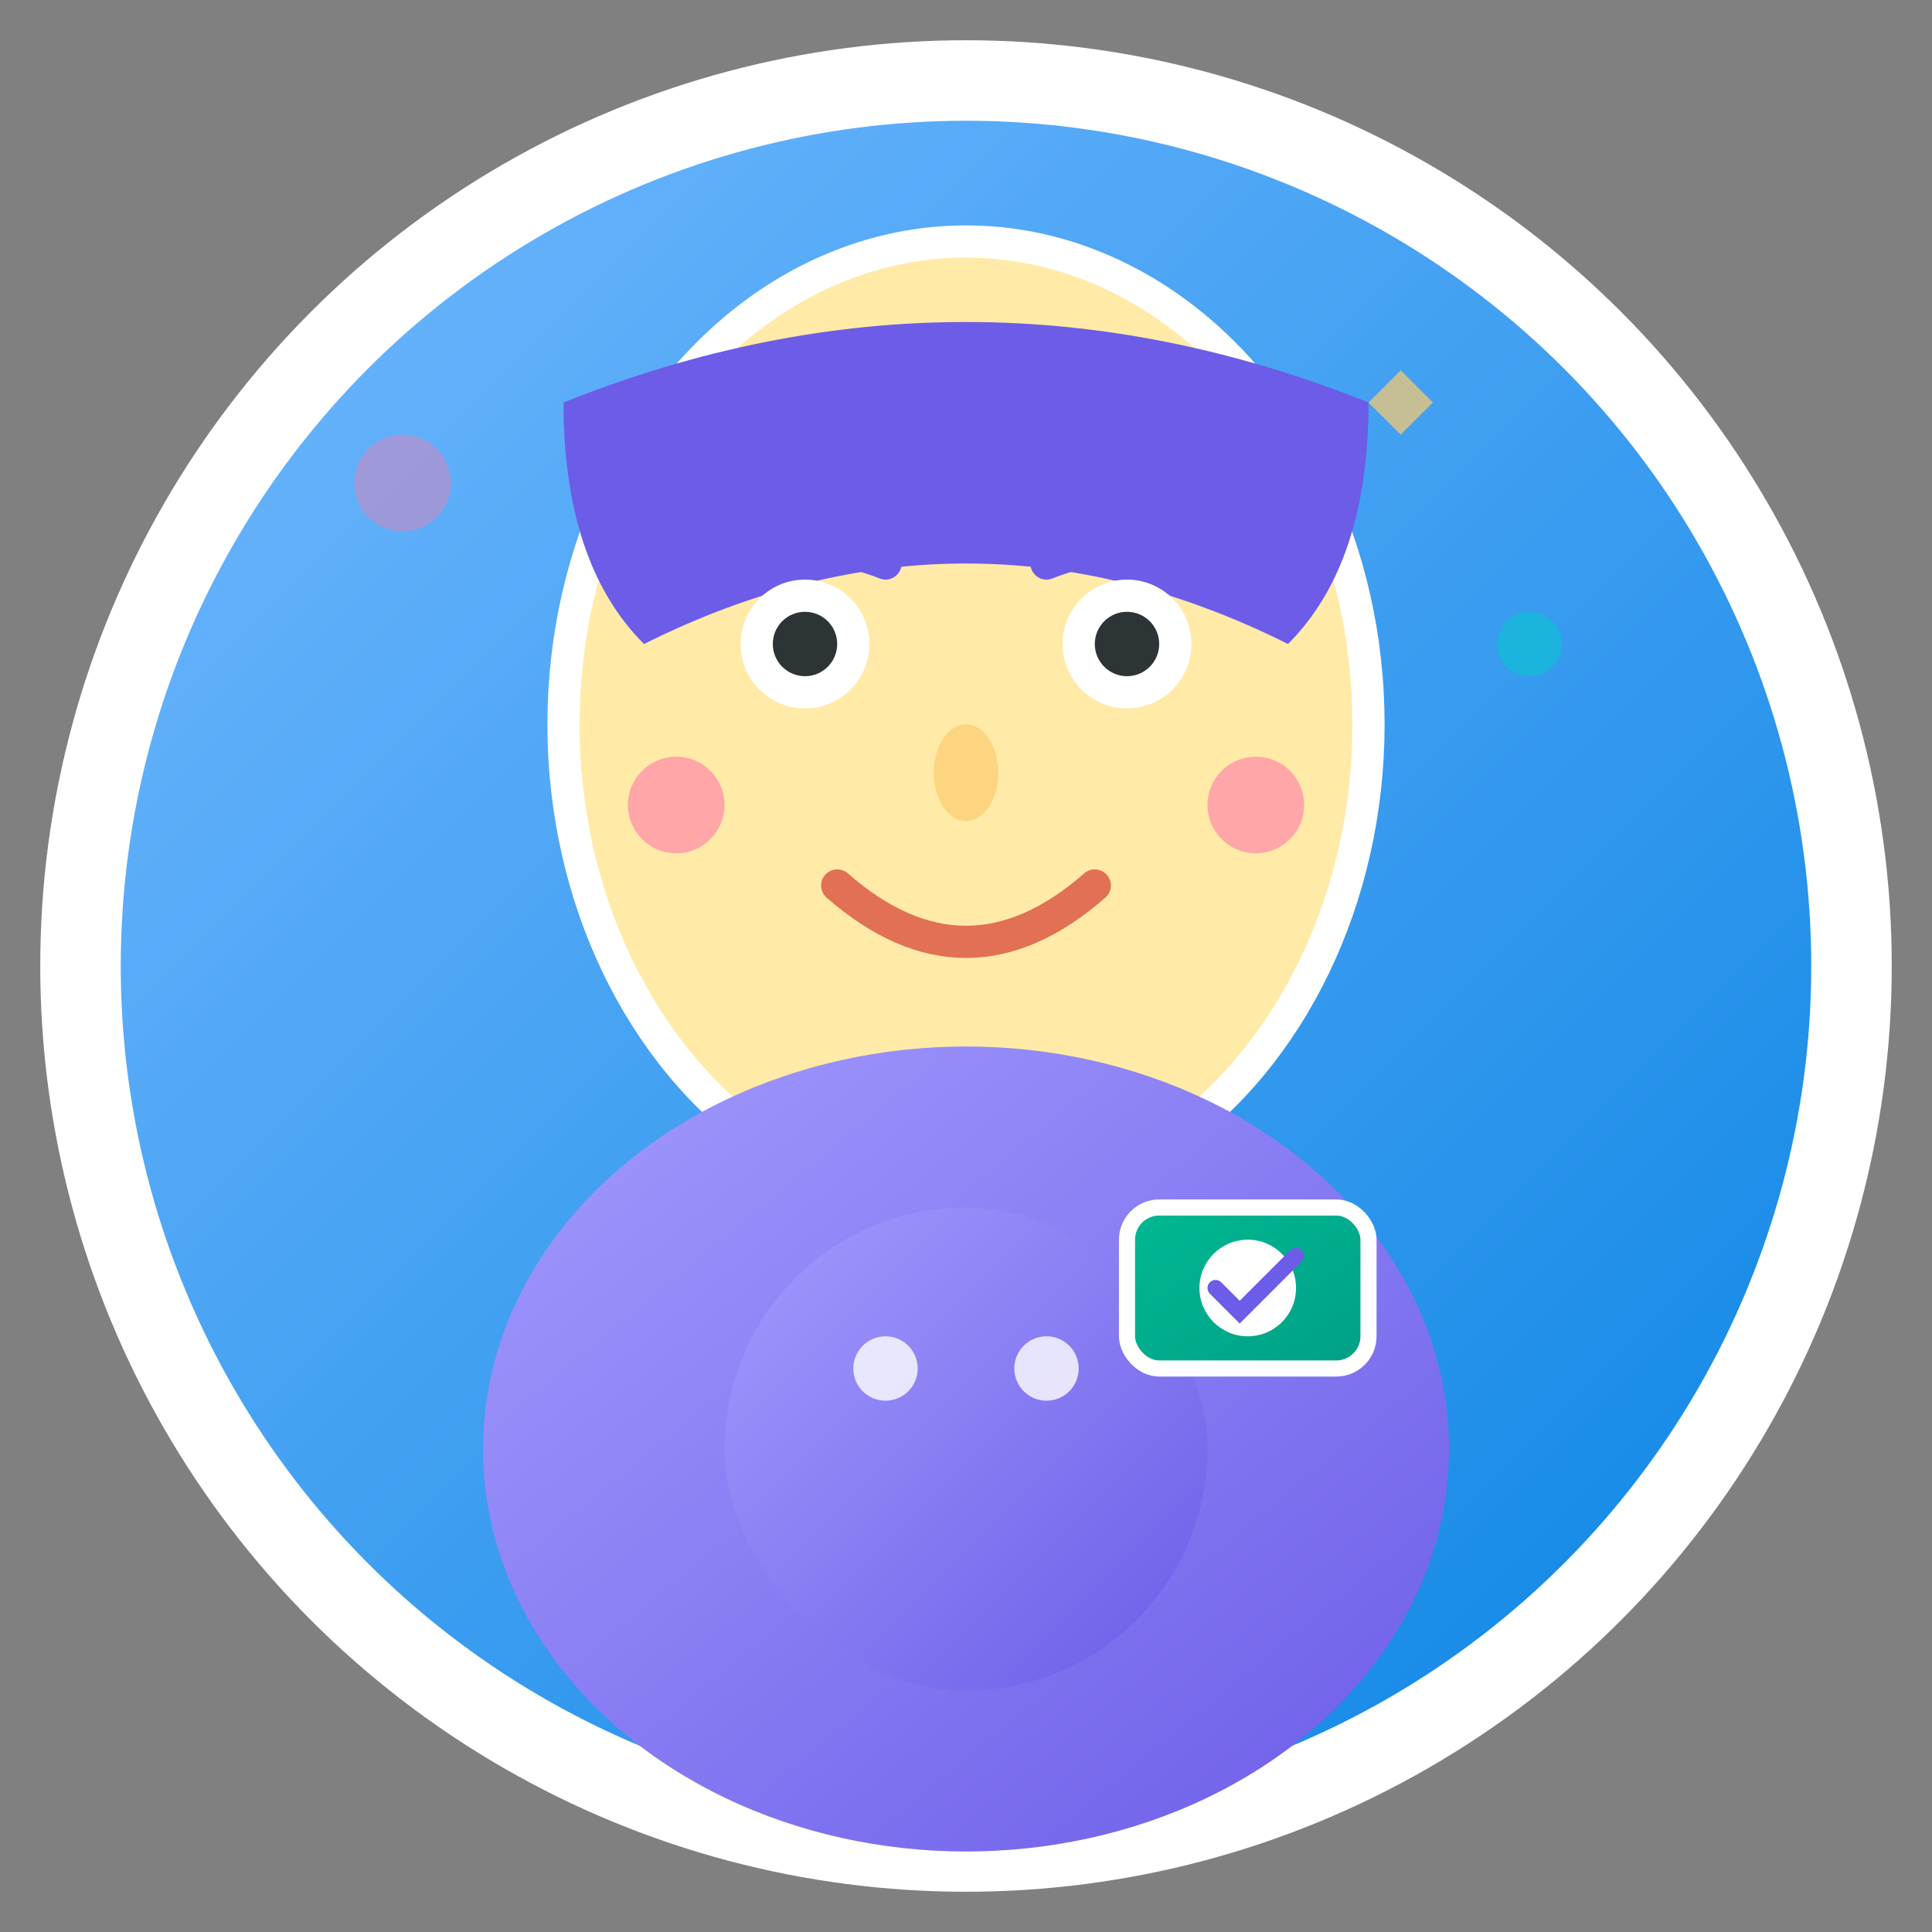 <svg width="120" height="120" viewBox="0 0 120 120" fill="none" xmlns="http://www.w3.org/2000/svg">
  <rect x="0" y="0" width="120" height="120" fill="#808080" stroke="none"/>
  <!-- Background circle -->
  <circle cx="60" cy="60" r="55" fill="url(#testimonial1Bg)" stroke="white" stroke-width="5"/>
  
  <!-- Face structure -->
  <ellipse cx="60" cy="45" rx="25" ry="30" fill="#ffeaa7" stroke="white" stroke-width="2"/>
  
  <!-- Hair -->
  <path d="M35 25 Q60 15 85 25 Q85 35 80 40 Q70 35 60 35 Q50 35 40 40 Q35 35 35 25" fill="#6c5ce7"/>
  
  <!-- Eyes -->
  <circle cx="50" cy="40" r="4" fill="white"/>
  <circle cx="70" cy="40" r="4" fill="white"/>
  <circle cx="50" cy="40" r="2" fill="#2d3436"/>
  <circle cx="70" cy="40" r="2" fill="#2d3436"/>
  
  <!-- Eyebrows -->
  <path d="M45 35 Q50 33 55 35" stroke="#6c5ce7" stroke-width="2" stroke-linecap="round"/>
  <path d="M65 35 Q70 33 75 35" stroke="#6c5ce7" stroke-width="2" stroke-linecap="round"/>
  
  <!-- Nose -->
  <ellipse cx="60" cy="48" rx="2" ry="3" fill="#fdcb6e" opacity="0.7"/>
  
  <!-- Mouth (smiling) -->
  <path d="M52 55 Q60 62 68 55" stroke="#e17055" stroke-width="2" stroke-linecap="round" fill="none"/>
  
  <!-- Cheeks -->
  <circle cx="42" cy="50" r="3" fill="#fd79a8" opacity="0.6"/>
  <circle cx="78" cy="50" r="3" fill="#fd79a8" opacity="0.6"/>
  
  <!-- Body/Clothing -->
  <ellipse cx="60" cy="90" rx="30" ry="25" fill="url(#clothingGrad1)"/>
  <rect x="45" y="75" width="30" height="30" rx="15" fill="url(#clothingGrad1)"/>
  
  <!-- Clothing details -->
  <circle cx="55" cy="85" r="2" fill="white" opacity="0.8"/>
  <circle cx="65" cy="85" r="2" fill="white" opacity="0.8"/>
  
  <!-- Professional badge -->
  <rect x="70" y="75" width="15" height="10" rx="2" fill="url(#badgeGrad1)" stroke="white" stroke-width="1"/>
  <circle cx="77.5" cy="80" r="3" fill="white"/>
  <path d="M75.5 80 L77 81.5 L80.5 78" stroke="#6c5ce7" stroke-width="1" stroke-linecap="round"/>
  
  <!-- Decorative elements -->
  <circle cx="25" cy="30" r="3" fill="#fd79a8" opacity="0.4">
    <animate attributeName="opacity" values="0.4;0.1;0.4" dur="3s" repeatCount="indefinite"/>
  </circle>
  <circle cx="95" cy="40" r="2" fill="#00cec9" opacity="0.5">
    <animate attributeName="opacity" values="0.5;0.1;0.5" dur="2.5s" repeatCount="indefinite"/>
  </circle>
  
  <!-- Sparkle -->
  <path d="M85 25 L87 23 L89 25 L87 27 Z" fill="#fdcb6e" opacity="0.7">
    <animate attributeName="opacity" values="0.7;0.2;0.7" dur="2s" repeatCount="indefinite"/>
  </path>
  
  <defs>
    <linearGradient id="testimonial1Bg" x1="0%" y1="0%" x2="100%" y2="100%">
      <stop offset="0%" style="stop-color:#74b9ff;stop-opacity:1" />
      <stop offset="100%" style="stop-color:#0984e3;stop-opacity:1" />
    </linearGradient>
    <linearGradient id="clothingGrad1" x1="0%" y1="0%" x2="100%" y2="100%">
      <stop offset="0%" style="stop-color:#a29bfe;stop-opacity:1" />
      <stop offset="100%" style="stop-color:#6c5ce7;stop-opacity:1" />
    </linearGradient>
    <linearGradient id="badgeGrad1" x1="0%" y1="0%" x2="100%" y2="100%">
      <stop offset="0%" style="stop-color:#00b894;stop-opacity:1" />
      <stop offset="100%" style="stop-color:#00a085;stop-opacity:1" />
    </linearGradient>
  </defs>
</svg>
